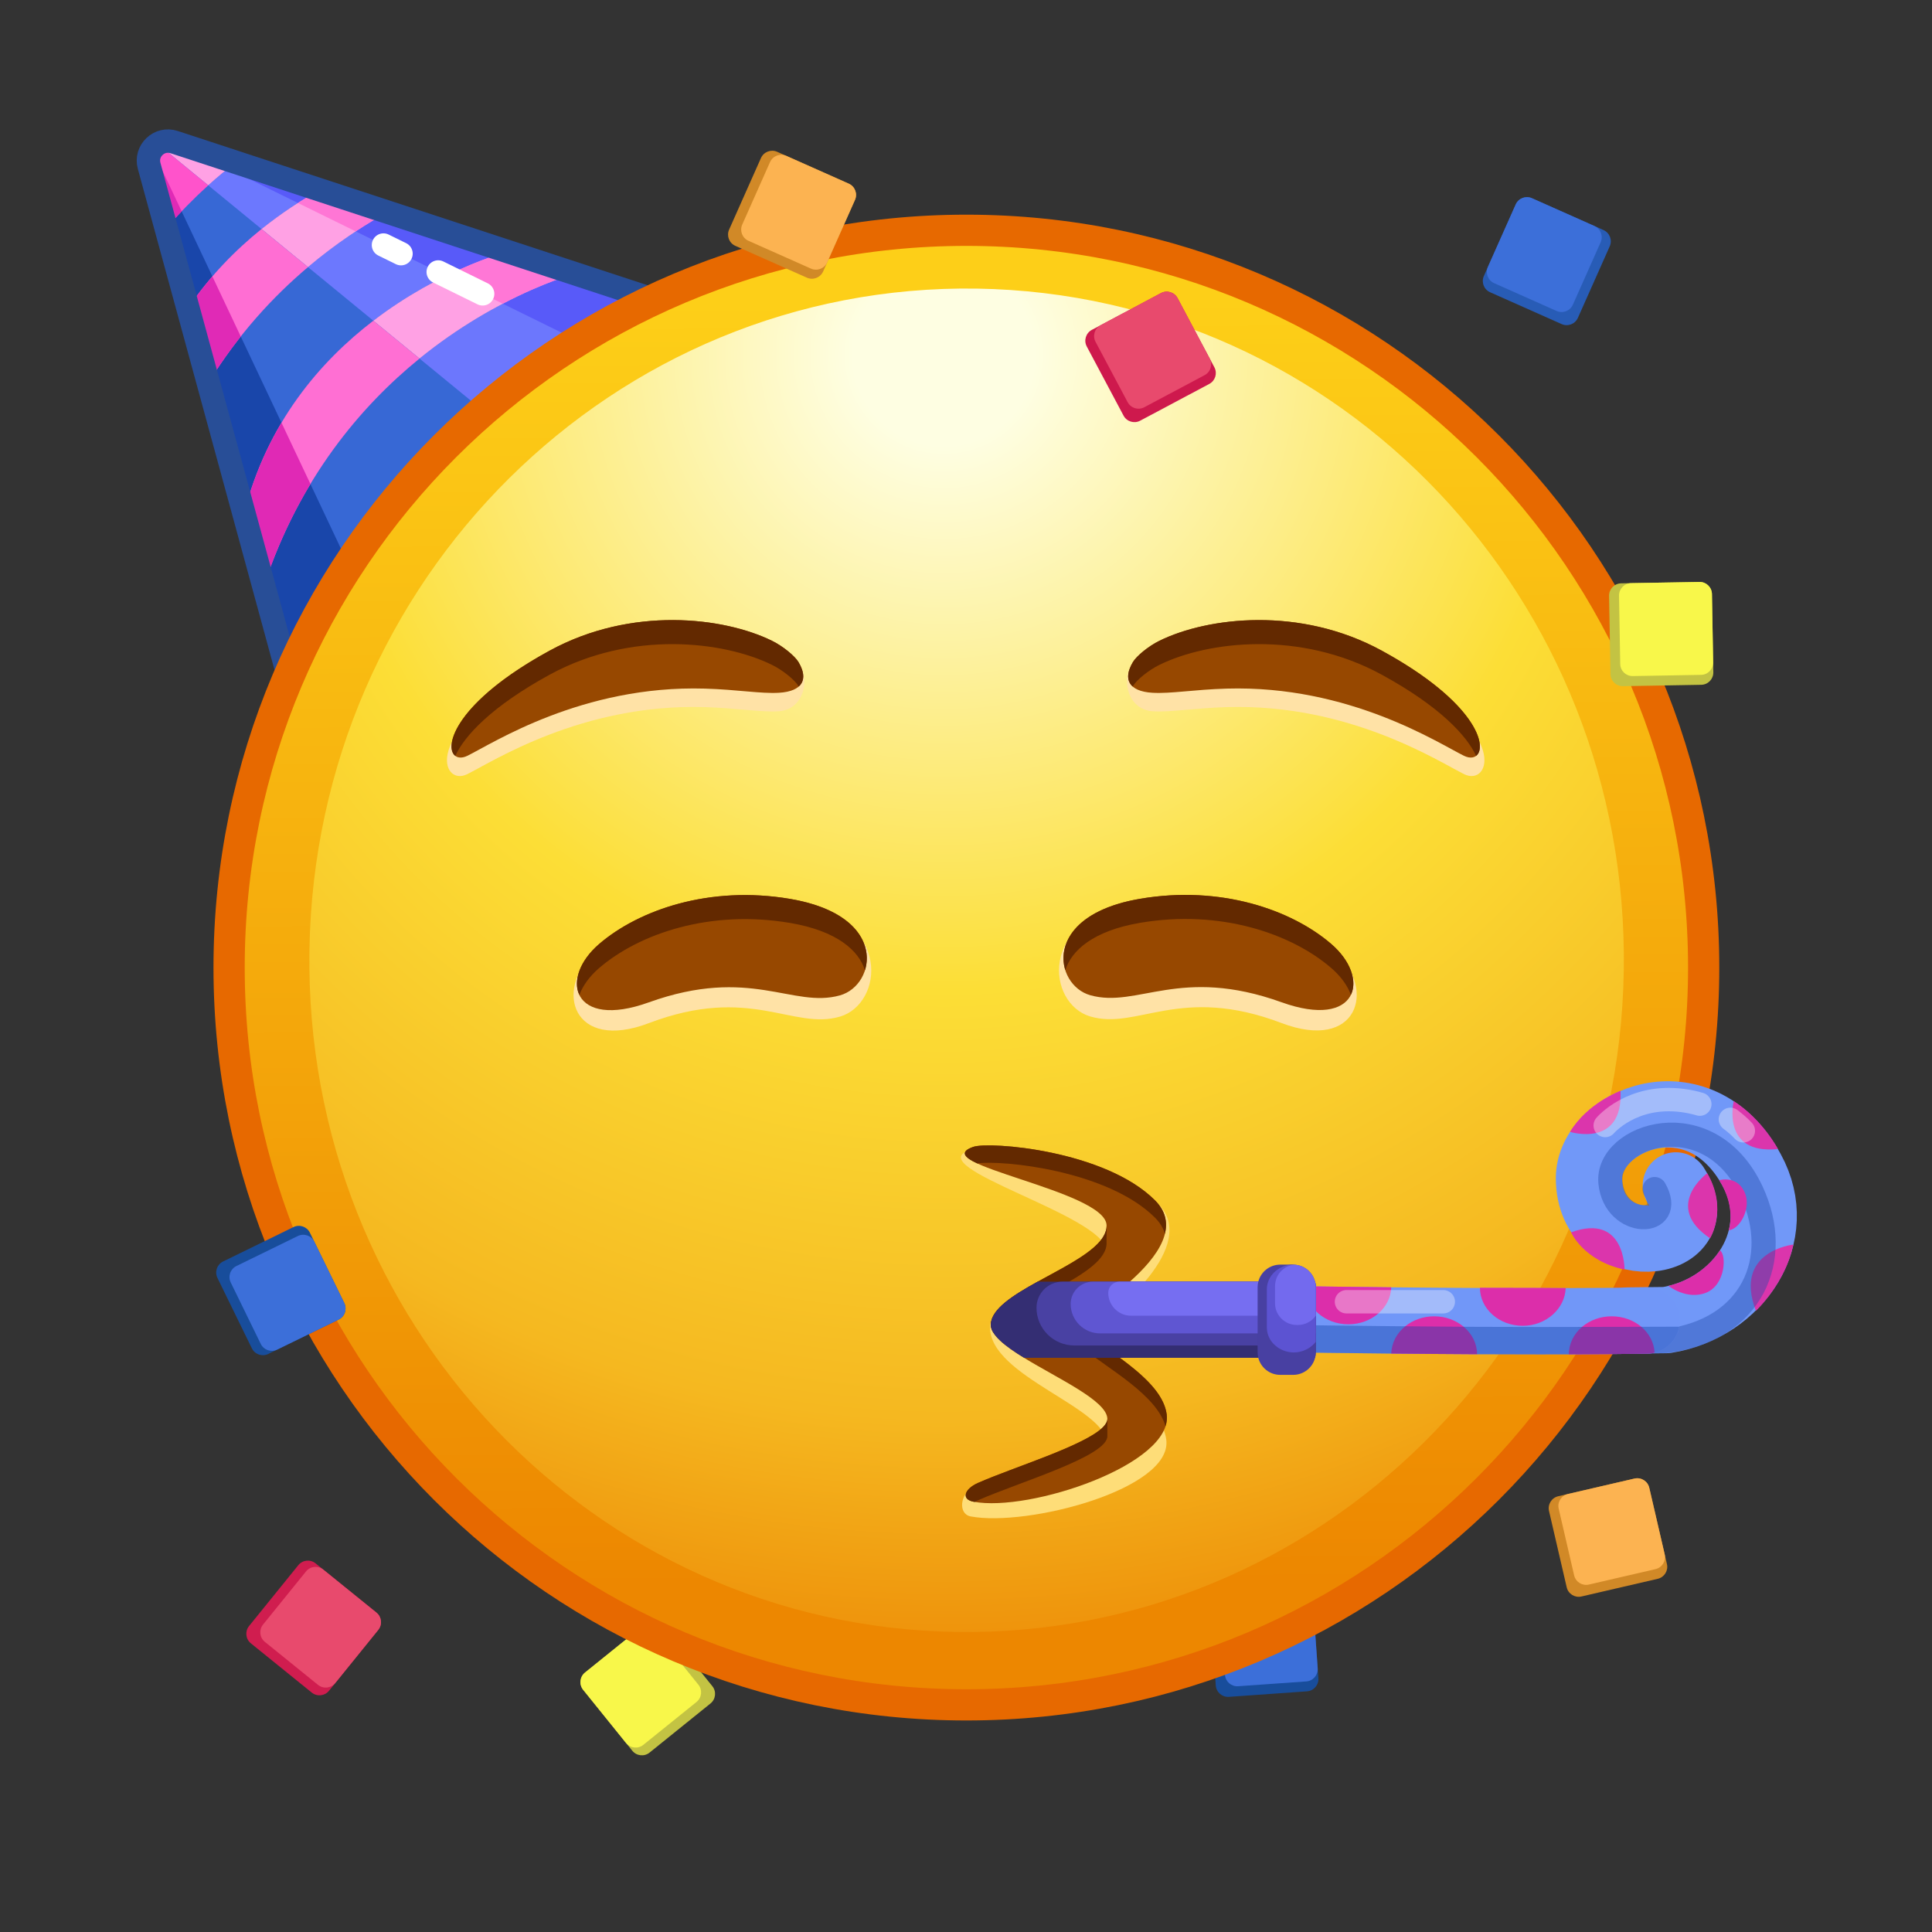 <svg xmlns="http://www.w3.org/2000/svg" xmlns:xlink="http://www.w3.org/1999/xlink" viewBox="0 0 512 512" width="512" height="512" preserveAspectRatio="xMidYMid meet" style="width: 100%; height: 100%; transform: translate3d(0px, 0px, 0px); content-visibility: visible;"><rect x="0" y="0" width="512" height="512" fill="#333333" stroke="none"/><defs><clipPath id="__lottie_element_2"><rect width="512" height="512" x="0" y="0"/></clipPath><clipPath id="__lottie_element_5"><path d="M0,0 L592,0 L592,512 L0,512z"/></clipPath><linearGradient id="__lottie_element_21" spreadMethod="pad" gradientUnits="userSpaceOnUse" x1="-1.04" y1="-176.5" x2="0.96" y2="188.889"><stop offset="0%" stop-color="rgb(253,207,24)"/><stop offset="47%" stop-color="rgb(245,171,12)"/><stop offset="93%" stop-color="rgb(237,135,0)"/></linearGradient><radialGradient id="__lottie_element_22" spreadMethod="pad" gradientUnits="userSpaceOnUse" cx="-6.04" cy="-160.123" r="342.672" fx="-6.04" fy="-160.123"><stop offset="7%" stop-color="rgb(254,254,226)"/><stop offset="28%" stop-color="rgb(253,238,140)"/><stop offset="49%" stop-color="rgb(252,222,54)"/><stop offset="82%" stop-color="rgb(245,184,32)"/><stop offset="100%" stop-color="rgb(238,145,10)"/></radialGradient><radialGradient id="__lottie_element_29" spreadMethod="pad" gradientUnits="userSpaceOnUse" cx="130.322" cy="29.527" r="66.87" fx="130.322" fy="29.527"><stop offset="0%" stop-color="rgb(241,12,28)" stop-opacity="1"/><stop offset="59%" stop-color="rgb(224,29,33)" stop-opacity="0.5"/><stop offset="100%" stop-color="rgb(207,45,38)" stop-opacity="0"/></radialGradient><radialGradient id="__lottie_element_30" spreadMethod="pad" gradientUnits="userSpaceOnUse" cx="-130.678" cy="29.527" r="66.87" fx="-130.678" fy="29.527"><stop offset="0%" stop-color="rgb(241,12,28)" stop-opacity="1"/><stop offset="59%" stop-color="rgb(224,29,33)" stop-opacity="0.5"/><stop offset="100%" stop-color="rgb(207,45,38)" stop-opacity="0"/></radialGradient><clipPath id="__lottie_element_313"><path d="M0,0 L512,0 L512,512 L0,512z"/></clipPath><clipPath id="__lottie_element_317"><path d="M0,0 L512,0 L512,512 L0,512z"/></clipPath><clipPath id="__lottie_element_321"><path d="M0,0 L512,0 L512,512 L0,512z"/></clipPath><clipPath id="__lottie_element_325"><path d="M0,0 L512,0 L512,512 L0,512z"/></clipPath><clipPath id="__lottie_element_329"><path d="M0,0 L512,0 L512,512 L0,512z"/></clipPath><clipPath id="__lottie_element_333"><path d="M0,0 L512,0 L512,512 L0,512z"/></clipPath><clipPath id="__lottie_element_337"><path d="M0,0 L512,0 L512,512 L0,512z"/></clipPath><clipPath id="__lottie_element_341"><path d="M0,0 L512,0 L512,512 L0,512z"/></clipPath><clipPath id="__lottie_element_345"><path d="M0,0 L512,0 L512,512 L0,512z"/></clipPath><clipPath id="__lottie_element_349"><path d="M0,0 L512,0 L512,512 L0,512z"/></clipPath><clipPath id="__lottie_element_353"><path d="M0,0 L512,0 L512,512 L0,512z"/></clipPath></defs><g clip-path="url(#__lottie_element_2)"><g clip-path="url(#__lottie_element_5)" transform="matrix(1.033,0,0,1.033,15.232,-31.448)" opacity="1" style="display: block;"><g clip-path="url(#__lottie_element_313)" transform="matrix(1,0,0,1,94,12)" opacity="1" style="display: none;"><g transform="matrix(-0.526,0.842,-0.842,-0.526,262.111,-148.456)" opacity="1" style="display: block;"><g opacity="1" transform="matrix(1,0,0,1,0,0)"><path fill="rgb(24,77,155)" fill-opacity="1" d=" M160.157,-169.416 C160.157,-169.416 151.05,-151.517 151.05,-151.517 C150.26,-149.963 148.36,-149.345 146.806,-150.135 C146.806,-150.135 128.907,-159.241 128.907,-159.241 C127.353,-160.031 126.735,-161.931 127.525,-163.485 C127.525,-163.485 136.632,-181.385 136.632,-181.385 C137.422,-182.939 139.322,-183.556 140.876,-182.766 C140.876,-182.766 158.775,-173.66 158.775,-173.66 C160.329,-172.87 160.947,-170.97 160.157,-169.416z"/></g><g opacity="1" transform="matrix(1,0,0,1,0,0)"><path fill="rgb(60,111,217)" fill-opacity="1" d=" M160.157,-169.416 C160.157,-169.416 152.206,-153.788 152.206,-153.788 C151.416,-152.234 149.516,-151.617 147.962,-152.407 C147.962,-152.407 132.335,-160.357 132.335,-160.357 C130.781,-161.147 130.163,-163.047 130.953,-164.601 C130.953,-164.601 138.904,-180.229 138.904,-180.229 C139.694,-181.783 141.594,-182.401 143.148,-181.611 C143.148,-181.611 158.775,-173.66 158.775,-173.66 C160.329,-172.87 160.947,-170.97 160.157,-169.416z"/></g></g></g><g clip-path="url(#__lottie_element_317)" transform="matrix(1,0,0,1,94,12)" opacity="1" style="display: none;"><g transform="matrix(0.824,-0.567,0.567,0.824,238.721,290.59)" opacity="1" style="display: block;"><g opacity="1" transform="matrix(1,0,0,1,0,0)"><path fill="rgb(195,195,67)" fill-opacity="1" d=" M160.157,-169.416 C160.157,-169.416 151.05,-151.517 151.05,-151.517 C150.26,-149.963 148.36,-149.345 146.806,-150.135 C146.806,-150.135 128.907,-159.241 128.907,-159.241 C127.353,-160.031 126.735,-161.931 127.525,-163.485 C127.525,-163.485 136.632,-181.385 136.632,-181.385 C137.422,-182.939 139.322,-183.556 140.876,-182.766 C140.876,-182.766 158.775,-173.66 158.775,-173.66 C160.329,-172.87 160.947,-170.97 160.157,-169.416z"/></g><g opacity="1" transform="matrix(1,0,0,1,0,0)"><path fill="rgb(248,247,74)" fill-opacity="1" d=" M160.157,-169.416 C160.157,-169.416 152.206,-153.788 152.206,-153.788 C151.416,-152.234 149.516,-151.617 147.962,-152.407 C147.962,-152.407 132.335,-160.357 132.335,-160.357 C130.781,-161.147 130.163,-163.047 130.953,-164.601 C130.953,-164.601 138.904,-180.229 138.904,-180.229 C139.694,-181.783 141.594,-182.401 143.148,-181.611 C143.148,-181.611 158.775,-173.66 158.775,-173.66 C160.329,-172.87 160.947,-170.97 160.157,-169.416z"/></g></g></g><g transform="matrix(-0.912,-0.409,0.409,-0.912,350.694,370.519)" opacity="1" style="display: block;"><g opacity="1" transform="matrix(1,0,0,1,0,0)"><path fill="rgb(195,195,67)" fill-opacity="1" d=" M160.157,-169.416 C160.157,-169.416 151.05,-151.517 151.05,-151.517 C150.26,-149.963 148.36,-149.345 146.806,-150.135 C146.806,-150.135 128.907,-159.241 128.907,-159.241 C127.353,-160.031 126.735,-161.931 127.525,-163.485 C127.525,-163.485 136.632,-181.385 136.632,-181.385 C137.422,-182.939 139.322,-183.556 140.876,-182.766 C140.876,-182.766 158.775,-173.66 158.775,-173.66 C160.329,-172.87 160.947,-170.97 160.157,-169.416z"/></g><g opacity="1" transform="matrix(1,0,0,1,0,0)"><path fill="rgb(248,247,74)" fill-opacity="1" d=" M160.157,-169.416 C160.157,-169.416 152.206,-153.788 152.206,-153.788 C151.416,-152.234 149.516,-151.617 147.962,-152.407 C147.962,-152.407 132.335,-160.357 132.335,-160.357 C130.781,-161.147 130.163,-163.047 130.953,-164.601 C130.953,-164.601 138.904,-180.229 138.904,-180.229 C139.694,-181.783 141.594,-182.401 143.148,-181.611 C143.148,-181.611 158.775,-173.66 158.775,-173.66 C160.329,-172.87 160.947,-170.97 160.157,-169.416z"/></g></g><g clip-path="url(#__lottie_element_321)" transform="matrix(1,0,0,1,94,12)" opacity="1" style="display: none;"/><g clip-path="url(#__lottie_element_325)" transform="matrix(1,0,0,1,94,12)" opacity="1" style="display: none;"><g transform="matrix(-0.714,-0.7,0.7,-0.714,454.063,40.385)" opacity="1" style="display: block;"><g opacity="1" transform="matrix(1,0,0,1,0,0)"><path fill="rgb(209,137,39)" fill-opacity="1" d=" M160.157,-169.416 C160.157,-169.416 151.05,-151.517 151.05,-151.517 C150.26,-149.963 148.36,-149.345 146.806,-150.135 C146.806,-150.135 128.907,-159.241 128.907,-159.241 C127.353,-160.031 126.735,-161.931 127.525,-163.485 C127.525,-163.485 136.632,-181.385 136.632,-181.385 C137.422,-182.939 139.322,-183.556 140.876,-182.766 C140.876,-182.766 158.775,-173.66 158.775,-173.66 C160.329,-172.87 160.947,-170.97 160.157,-169.416z"/></g><g opacity="1" transform="matrix(1,0,0,1,0,0)"><path fill="rgb(252,179,81)" fill-opacity="1" d=" M160.157,-169.416 C160.157,-169.416 152.206,-153.788 152.206,-153.788 C151.416,-152.234 149.516,-151.617 147.962,-152.407 C147.962,-152.407 132.335,-160.357 132.335,-160.357 C130.781,-161.147 130.163,-163.047 130.953,-164.601 C130.953,-164.601 138.904,-180.229 138.904,-180.229 C139.694,-181.783 141.594,-182.401 143.148,-181.611 C143.148,-181.611 158.775,-173.66 158.775,-173.66 C160.329,-172.87 160.947,-170.97 160.157,-169.416z"/></g></g></g><g clip-path="url(#__lottie_element_329)" transform="matrix(1,0,0,1,28,12)" opacity="1" style="display: none;"><g transform="matrix(0.301,0.732,-0.732,0.301,52.83,34.603)" opacity="1" style="display: block;"><g opacity="1" transform="matrix(1,0,0,1,0,0)"><path fill="rgb(206,25,77)" fill-opacity="1" d=" M160.157,-169.416 C160.157,-169.416 151.05,-151.517 151.05,-151.517 C150.26,-149.963 148.36,-149.345 146.806,-150.135 C146.806,-150.135 128.907,-159.241 128.907,-159.241 C127.353,-160.031 126.735,-161.931 127.525,-163.485 C127.525,-163.485 136.632,-181.385 136.632,-181.385 C137.422,-182.939 139.322,-183.556 140.876,-182.766 C140.876,-182.766 158.775,-173.66 158.775,-173.66 C160.329,-172.87 160.947,-170.97 160.157,-169.416z"/></g><g opacity="1" transform="matrix(1,0,0,1,0,0)"><path fill="rgb(232,74,109)" fill-opacity="1" d=" M160.157,-169.416 C160.157,-169.416 152.206,-153.788 152.206,-153.788 C151.416,-152.234 149.516,-151.617 147.962,-152.407 C147.962,-152.407 132.335,-160.357 132.335,-160.357 C130.781,-161.147 130.163,-163.047 130.953,-164.601 C130.953,-164.601 138.904,-180.229 138.904,-180.229 C139.694,-181.783 141.594,-182.401 143.148,-181.611 C143.148,-181.611 158.775,-173.66 158.775,-173.66 C160.329,-172.87 160.947,-170.97 160.157,-169.416z"/></g></g></g><g clip-path="url(#__lottie_element_333)" transform="matrix(1,0,0,1,28,12)" opacity="1" style="display: none;"><g transform="matrix(-0.778,0.582,-0.582,-0.778,376.081,-79.962)" opacity="1" style="display: block;"><g opacity="1" transform="matrix(1,0,0,1,0,0)"><path fill="rgb(206,25,77)" fill-opacity="1" d=" M160.157,-169.416 C160.157,-169.416 151.05,-151.517 151.05,-151.517 C150.26,-149.963 148.36,-149.345 146.806,-150.135 C146.806,-150.135 128.907,-159.241 128.907,-159.241 C127.353,-160.031 126.735,-161.931 127.525,-163.485 C127.525,-163.485 136.632,-181.385 136.632,-181.385 C137.422,-182.939 139.322,-183.556 140.876,-182.766 C140.876,-182.766 158.775,-173.66 158.775,-173.66 C160.329,-172.87 160.947,-170.97 160.157,-169.416z"/></g><g opacity="1" transform="matrix(1,0,0,1,0,0)"><path fill="rgb(232,74,109)" fill-opacity="1" d=" M160.157,-169.416 C160.157,-169.416 152.206,-153.788 152.206,-153.788 C151.416,-152.234 149.516,-151.617 147.962,-152.407 C147.962,-152.407 132.335,-160.357 132.335,-160.357 C130.781,-161.147 130.163,-163.047 130.953,-164.601 C130.953,-164.601 138.904,-180.229 138.904,-180.229 C139.694,-181.783 141.594,-182.401 143.148,-181.611 C143.148,-181.611 158.775,-173.66 158.775,-173.66 C160.329,-172.87 160.947,-170.97 160.157,-169.416z"/></g></g></g><g clip-path="url(#__lottie_element_337)" transform="matrix(1,0,0,1,28,12)" opacity="1" style="display: none;"/><g transform="matrix(0.857,-0.515,0.515,0.857,272.06,668.617)" opacity="1" style="display: block;"><g opacity="1" transform="matrix(1,0,0,1,0,0)"><path fill="rgb(24,77,155)" fill-opacity="1" d=" M160.157,-169.416 C160.157,-169.416 151.05,-151.517 151.05,-151.517 C150.26,-149.963 148.36,-149.345 146.806,-150.135 C146.806,-150.135 128.907,-159.241 128.907,-159.241 C127.353,-160.031 126.735,-161.931 127.525,-163.485 C127.525,-163.485 136.632,-181.385 136.632,-181.385 C137.422,-182.939 139.322,-183.556 140.876,-182.766 C140.876,-182.766 158.775,-173.66 158.775,-173.66 C160.329,-172.87 160.947,-170.97 160.157,-169.416z"/></g><g opacity="1" transform="matrix(1,0,0,1,0,0)"><path fill="rgb(60,111,217)" fill-opacity="1" d=" M160.157,-169.416 C160.157,-169.416 152.206,-153.788 152.206,-153.788 C151.416,-152.234 149.516,-151.617 147.962,-152.407 C147.962,-152.407 132.335,-160.357 132.335,-160.357 C130.781,-161.147 130.163,-163.047 130.953,-164.601 C130.953,-164.601 138.904,-180.229 138.904,-180.229 C139.694,-181.783 141.594,-182.401 143.148,-181.611 C143.148,-181.611 158.775,-173.66 158.775,-173.66 C160.329,-172.87 160.947,-170.97 160.157,-169.416z"/></g></g><g clip-path="url(#__lottie_element_341)" transform="matrix(1,0,0,1,28,12)" opacity="1" style="display: none;"><g transform="matrix(0.064,0.004,-0.004,0.064,241.24,298.697)" opacity="1" style="display: block;"><g opacity="1" transform="matrix(1,0,0,1,0,0)"><path fill="rgb(24,77,155)" fill-opacity="1" d=" M160.157,-169.416 C160.157,-169.416 151.05,-151.517 151.05,-151.517 C150.26,-149.963 148.36,-149.345 146.806,-150.135 C146.806,-150.135 128.907,-159.241 128.907,-159.241 C127.353,-160.031 126.735,-161.931 127.525,-163.485 C127.525,-163.485 136.632,-181.385 136.632,-181.385 C137.422,-182.939 139.322,-183.556 140.876,-182.766 C140.876,-182.766 158.775,-173.66 158.775,-173.66 C160.329,-172.87 160.947,-170.97 160.157,-169.416z"/></g><g opacity="1" transform="matrix(1,0,0,1,0,0)"><path fill="rgb(60,111,217)" fill-opacity="1" d=" M160.157,-169.416 C160.157,-169.416 152.206,-153.788 152.206,-153.788 C151.416,-152.234 149.516,-151.617 147.962,-152.407 C147.962,-152.407 132.335,-160.357 132.335,-160.357 C130.781,-161.147 130.163,-163.047 130.953,-164.601 C130.953,-164.601 138.904,-180.229 138.904,-180.229 C139.694,-181.783 141.594,-182.401 143.148,-181.611 C143.148,-181.611 158.775,-173.66 158.775,-173.66 C160.329,-172.87 160.947,-170.97 160.157,-169.416z"/></g></g></g><g clip-path="url(#__lottie_element_345)" transform="matrix(1,0,0,1,28,12)" opacity="1" style="display: none;"><g transform="matrix(0.21,0.287,-0.287,0.21,177.643,248.631)" opacity="1" style="display: block;"><g opacity="1" transform="matrix(1,0,0,1,0,0)"><path fill="rgb(195,195,67)" fill-opacity="1" d=" M160.157,-169.416 C160.157,-169.416 151.05,-151.517 151.05,-151.517 C150.26,-149.963 148.36,-149.345 146.806,-150.135 C146.806,-150.135 128.907,-159.241 128.907,-159.241 C127.353,-160.031 126.735,-161.931 127.525,-163.485 C127.525,-163.485 136.632,-181.385 136.632,-181.385 C137.422,-182.939 139.322,-183.556 140.876,-182.766 C140.876,-182.766 158.775,-173.66 158.775,-173.66 C160.329,-172.87 160.947,-170.97 160.157,-169.416z"/></g><g opacity="1" transform="matrix(1,0,0,1,0,0)"><path fill="rgb(248,247,74)" fill-opacity="1" d=" M160.157,-169.416 C160.157,-169.416 152.206,-153.788 152.206,-153.788 C151.416,-152.234 149.516,-151.617 147.962,-152.407 C147.962,-152.407 132.335,-160.357 132.335,-160.357 C130.781,-161.147 130.163,-163.047 130.953,-164.601 C130.953,-164.601 138.904,-180.229 138.904,-180.229 C139.694,-181.783 141.594,-182.401 143.148,-181.611 C143.148,-181.611 158.775,-173.66 158.775,-173.66 C160.329,-172.87 160.947,-170.97 160.157,-169.416z"/></g></g></g><g clip-path="url(#__lottie_element_349)" transform="matrix(1,0,0,1,28,12)" opacity="1" style="display: none;"><g transform="matrix(0.56,-0.248,0.248,0.56,289.907,284.599)" opacity="1" style="display: block;"><g opacity="1" transform="matrix(1,0,0,1,0,0)"><path fill="rgb(209,137,39)" fill-opacity="1" d=" M160.157,-169.416 C160.157,-169.416 151.05,-151.517 151.05,-151.517 C150.26,-149.963 148.36,-149.345 146.806,-150.135 C146.806,-150.135 128.907,-159.241 128.907,-159.241 C127.353,-160.031 126.735,-161.931 127.525,-163.485 C127.525,-163.485 136.632,-181.385 136.632,-181.385 C137.422,-182.939 139.322,-183.556 140.876,-182.766 C140.876,-182.766 158.775,-173.66 158.775,-173.66 C160.329,-172.87 160.947,-170.97 160.157,-169.416z"/></g><g opacity="1" transform="matrix(1,0,0,1,0,0)"><path fill="rgb(252,179,81)" fill-opacity="1" d=" M160.157,-169.416 C160.157,-169.416 152.206,-153.788 152.206,-153.788 C151.416,-152.234 149.516,-151.617 147.962,-152.407 C147.962,-152.407 132.335,-160.357 132.335,-160.357 C130.781,-161.147 130.163,-163.047 130.953,-164.601 C130.953,-164.601 138.904,-180.229 138.904,-180.229 C139.694,-181.783 141.594,-182.401 143.148,-181.611 C143.148,-181.611 158.775,-173.66 158.775,-173.66 C160.329,-172.87 160.947,-170.97 160.157,-169.416z"/></g></g></g><g clip-path="url(#__lottie_element_353)" transform="matrix(1,0,0,1,28,12)" opacity="1" style="display: none;"><g transform="matrix(0.031,0.905,-0.905,0.031,-41.142,-10.92)" opacity="1" style="display: block;"><g opacity="1" transform="matrix(1,0,0,1,0,0)"><path fill="rgb(195,195,67)" fill-opacity="1" d=" M160.157,-169.416 C160.157,-169.416 151.05,-151.517 151.05,-151.517 C150.26,-149.963 148.36,-149.345 146.806,-150.135 C146.806,-150.135 128.907,-159.241 128.907,-159.241 C127.353,-160.031 126.735,-161.931 127.525,-163.485 C127.525,-163.485 136.632,-181.385 136.632,-181.385 C137.422,-182.939 139.322,-183.556 140.876,-182.766 C140.876,-182.766 158.775,-173.66 158.775,-173.66 C160.329,-172.87 160.947,-170.97 160.157,-169.416z"/></g><g opacity="1" transform="matrix(1,0,0,1,0,0)"><path fill="rgb(248,247,74)" fill-opacity="1" d=" M160.157,-169.416 C160.157,-169.416 152.206,-153.788 152.206,-153.788 C151.416,-152.234 149.516,-151.617 147.962,-152.407 C147.962,-152.407 132.335,-160.357 132.335,-160.357 C130.781,-161.147 130.163,-163.047 130.953,-164.601 C130.953,-164.601 138.904,-180.229 138.904,-180.229 C139.694,-181.783 141.594,-182.401 143.148,-181.611 C143.148,-181.611 158.775,-173.66 158.775,-173.66 C160.329,-172.87 160.947,-170.97 160.157,-169.416z"/></g></g></g><g transform="matrix(1,0,0,1,236,268)" opacity="1" style="display: block;"><g opacity="1" transform="matrix(1,0,0,1,0,0)"><path fill="rgb(55,104,213)" fill-opacity="1" d=" M-69.972,-156.413 C-69.972,-156.413 -174.882,-57.173 -174.882,-57.173 C-174.882,-57.173 -197.302,-139.323 -197.302,-139.323 C-197.302,-139.333 -197.302,-139.333 -197.302,-139.333 C-197.302,-139.333 -202.522,-158.473 -202.522,-158.473 C-202.522,-158.473 -208.112,-178.953 -208.112,-178.953 C-208.112,-178.953 -208.142,-179.063 -208.142,-179.063 C-208.142,-179.063 -212.492,-195.013 -212.492,-195.013 C-212.652,-195.603 -212.702,-196.173 -212.652,-196.733 C-212.652,-196.733 -212.652,-196.743 -212.652,-196.743 C-212.452,-199.333 -210.222,-201.393 -207.602,-201.353 C-207.602,-201.353 -207.492,-201.353 -207.492,-201.353 C-207.032,-201.343 -206.562,-201.263 -206.082,-201.103 C-206.082,-201.103 -190.282,-195.913 -190.282,-195.913 C-190.282,-195.913 -168.742,-188.843 -168.742,-188.843 C-168.742,-188.843 -151.342,-183.123 -151.342,-183.123 C-151.342,-183.123 -151.332,-183.123 -151.332,-183.123 C-151.332,-183.123 -76.272,-158.483 -76.272,-158.483 C-76.272,-158.483 -69.972,-156.413 -69.972,-156.413z"/></g><g opacity="1" transform="matrix(1,0,0,1,0,0)"><path fill="rgb(108,120,254)" fill-opacity="1" d=" M-168.742,-188.843 C-173.462,-186.193 -178.572,-182.883 -183.652,-178.803 C-183.652,-178.803 -197.322,-190.013 -197.322,-190.013 C-194.972,-192.133 -192.612,-194.093 -190.282,-195.913 C-190.282,-195.913 -168.742,-188.843 -168.742,-188.843z"/></g><g opacity="1" transform="matrix(1,0,0,1,0,0)"><path fill="rgb(108,120,254)" fill-opacity="1" d=" M-120.532,-173.013 C-121.012,-172.883 -137.852,-168.403 -154.962,-155.283 C-154.962,-155.283 -171.732,-169.033 -171.732,-169.033 C-164.612,-175.053 -157.562,-179.663 -151.342,-183.123 C-151.342,-183.123 -151.332,-183.123 -151.332,-183.123 C-151.332,-183.123 -120.532,-173.013 -120.532,-173.013z"/></g><g opacity="1" transform="matrix(1,0,0,1,0,0)"><path fill="rgb(108,119,253)" fill-opacity="1" d=" M-76.272,-158.483 C-76.272,-158.483 -79.482,-148.533 -79.482,-148.533 C-79.482,-148.533 -116.002,-123.333 -116.002,-123.333 C-116.002,-123.333 -143.122,-145.573 -143.122,-145.573 C-122.882,-162.013 -103.742,-167.193 -103.232,-167.333 C-103.222,-167.333 -103.222,-167.333 -103.222,-167.333 C-103.222,-167.333 -76.272,-158.483 -76.272,-158.483z"/></g><g opacity="1" transform="matrix(1,0,0,1,0,0)"><path fill="rgb(25,70,170)" fill-opacity="1" d=" M-155.772,-75.253 C-155.772,-75.253 -174.882,-57.173 -174.882,-57.173 C-174.882,-57.173 -197.302,-139.323 -197.302,-139.323 C-197.302,-139.333 -197.302,-139.333 -197.302,-139.333 C-197.302,-139.333 -202.522,-158.473 -202.522,-158.473 C-202.522,-158.473 -208.112,-178.953 -208.112,-178.953 C-208.112,-178.953 -208.142,-179.063 -208.142,-179.063 C-208.142,-179.063 -212.492,-195.013 -212.492,-195.013 C-212.652,-195.603 -212.702,-196.173 -212.652,-196.733 C-212.652,-196.733 -212.652,-196.743 -212.652,-196.743 C-212.632,-196.983 -212.602,-197.223 -212.542,-197.453 C-212.542,-197.453 -211.142,-198.163 -211.142,-198.163 C-211.142,-198.163 -158.942,-87.623 -158.942,-87.623 C-158.942,-87.623 -155.772,-75.253 -155.772,-75.253z"/></g><g opacity="1" transform="matrix(1,0,0,1,0,0)"><path fill="rgb(255,161,228)" fill-opacity="1" d=" M-103.232,-167.333 C-103.742,-167.193 -122.882,-162.013 -143.122,-145.573 C-143.122,-145.573 -154.962,-155.283 -154.962,-155.283 C-137.852,-168.403 -121.012,-172.883 -120.532,-173.013 C-120.522,-173.013 -120.522,-173.013 -120.522,-173.013 C-120.522,-173.013 -103.232,-167.333 -103.232,-167.333z"/></g><g opacity="1" transform="matrix(1,0,0,1,0,0)"><path fill="rgb(255,111,211)" fill-opacity="1" d=" M-143.122,-145.573 C-158.172,-133.333 -173.842,-114.873 -182.932,-87.623 C-182.932,-87.623 -188.142,-105.763 -188.142,-105.763 C-182.252,-129.103 -168.522,-144.903 -154.962,-155.283 C-154.962,-155.283 -143.122,-145.573 -143.122,-145.573z"/></g><g opacity="1" transform="matrix(1,0,0,1,0,0)"><path fill="rgb(255,161,228)" fill-opacity="1" d=" M-151.342,-183.123 C-157.562,-179.663 -164.612,-175.053 -171.732,-169.033 C-171.732,-169.033 -183.652,-178.803 -183.652,-178.803 C-178.572,-182.883 -173.462,-186.193 -168.742,-188.843 C-168.742,-188.843 -151.342,-183.123 -151.342,-183.123z"/></g><g opacity="1" transform="matrix(1,0,0,1,0,0)"><path fill="rgb(255,110,211)" fill-opacity="1" d=" M-171.732,-169.033 C-180.632,-161.523 -189.652,-151.793 -197.302,-139.333 C-197.302,-139.333 -202.522,-158.473 -202.522,-158.473 C-196.912,-166.753 -190.312,-173.443 -183.652,-178.803 C-183.652,-178.803 -171.732,-169.033 -171.732,-169.033z"/></g><g opacity="1" transform="matrix(1,0,0,1,0,0)"><path fill="rgb(255,161,228)" fill-opacity="1" d=" M-190.282,-195.913 C-192.612,-194.093 -194.972,-192.133 -197.322,-190.013 C-197.322,-190.013 -209.292,-199.823 -209.292,-199.823 C-208.692,-200.343 -208.092,-200.853 -207.492,-201.353 C-207.032,-201.343 -206.562,-201.263 -206.082,-201.103 C-206.082,-201.103 -190.282,-195.913 -190.282,-195.913z"/></g><g opacity="1" transform="matrix(1,0,0,1,0,0)"><path fill="rgb(255,83,203)" fill-opacity="1" d=" M-197.322,-190.013 C-200.962,-186.713 -204.592,-183.043 -208.112,-178.953 C-208.112,-178.953 -208.142,-179.063 -208.142,-179.063 C-208.142,-179.063 -212.652,-196.733 -212.652,-196.733 C-212.652,-196.733 -212.652,-196.743 -212.652,-196.743 C-211.542,-197.813 -210.422,-198.843 -209.292,-199.823 C-209.292,-199.823 -197.322,-190.013 -197.322,-190.013z"/></g><g opacity="1" transform="matrix(1,0,0,1,0,0)"><path fill="rgb(224,42,182)" fill-opacity="1" d=" M-204.142,-183.343 C-205.482,-181.933 -206.802,-180.473 -208.112,-178.953 C-208.112,-178.953 -208.142,-179.063 -208.142,-179.063 C-208.142,-179.063 -212.652,-196.733 -212.652,-196.733 C-212.652,-196.733 -212.652,-196.743 -212.652,-196.743 C-212.152,-197.223 -211.652,-197.703 -211.142,-198.163 C-211.142,-198.163 -204.142,-183.343 -204.142,-183.343z"/></g><g opacity="1" transform="matrix(1,0,0,1,0,0)"><path fill="rgb(224,42,182)" fill-opacity="1" d=" M-188.982,-151.233 C-191.882,-147.573 -194.672,-143.613 -197.302,-139.333 C-197.302,-139.333 -202.522,-158.473 -202.522,-158.473 C-200.542,-161.393 -198.442,-164.113 -196.262,-166.643 C-196.262,-166.643 -188.982,-151.233 -188.982,-151.233z"/></g><g opacity="1" transform="matrix(1,0,0,1,0,0)"><path fill="rgb(224,41,181)" fill-opacity="1" d=" M-171.102,-113.383 C-175.672,-105.823 -179.712,-97.273 -182.932,-87.623 C-182.932,-87.623 -188.142,-105.763 -188.142,-105.763 C-185.912,-114.583 -182.572,-122.333 -178.532,-129.113 C-178.532,-129.113 -171.102,-113.383 -171.102,-113.383z"/></g><g opacity="1" transform="matrix(1,0,0,1,0,0)"><g opacity="1" transform="matrix(1,0,0,1,0,0)"><path fill="rgb(88,90,249)" fill-opacity="1" d=" M-190.282,-195.913 C-190.282,-195.913 -168.742,-188.843 -168.742,-188.843 C-170.552,-187.823 -172.432,-186.703 -174.332,-185.493 C-174.332,-185.493 -206.082,-201.103 -206.082,-201.103 C-206.082,-201.103 -190.282,-195.913 -190.282,-195.913z"/></g><g opacity="1" transform="matrix(1,0,0,1,0,0)"><path fill="rgb(88,90,249)" fill-opacity="1" d=" M-120.532,-173.013 C-120.832,-172.933 -127.342,-171.193 -136.312,-166.793 C-136.312,-166.793 -159.482,-178.193 -159.482,-178.193 C-156.662,-180.043 -153.932,-181.683 -151.342,-183.123 C-151.342,-183.123 -151.332,-183.123 -151.332,-183.123 C-151.332,-183.123 -120.532,-173.013 -120.532,-173.013z"/></g><g opacity="1" transform="matrix(1,0,0,1,0,0)"><path fill="rgb(88,90,249)" fill-opacity="1" d=" M-69.972,-156.413 C-69.972,-156.413 -85.442,-141.783 -85.442,-141.783 C-85.442,-141.783 -121.752,-159.633 -121.752,-159.633 C-111.152,-165.183 -103.552,-167.243 -103.232,-167.333 C-103.222,-167.333 -103.222,-167.333 -103.222,-167.333 C-103.222,-167.333 -69.972,-156.413 -69.972,-156.413z"/></g></g><g opacity="1" transform="matrix(1,0,0,1,0,0)"><path fill="rgb(255,119,214)" fill-opacity="1" d=" M-103.232,-167.333 C-103.552,-167.243 -111.152,-165.183 -121.752,-159.633 C-121.752,-159.633 -136.312,-166.793 -136.312,-166.793 C-127.342,-171.193 -120.832,-172.933 -120.532,-173.013 C-120.522,-173.013 -120.522,-173.013 -120.522,-173.013 C-120.522,-173.013 -103.232,-167.333 -103.232,-167.333z"/></g><g opacity="1" transform="matrix(1,0,0,1,0,0)"><path fill="rgb(255,118,213)" fill-opacity="1" d=" M-151.342,-183.123 C-153.932,-181.683 -156.662,-180.043 -159.482,-178.193 C-159.482,-178.193 -174.332,-185.493 -174.332,-185.493 C-172.432,-186.703 -170.552,-187.823 -168.742,-188.843 C-168.742,-188.843 -151.342,-183.123 -151.342,-183.123z"/></g><g opacity="1" transform="matrix(1,0,0,1,0,0)"><path stroke-linecap="butt" stroke-linejoin="miter" fill-opacity="0" stroke-miterlimit="10" stroke="rgb(40,78,151)" stroke-opacity="1" stroke-width="6" d=" M-174.887,-57.178 C-174.887,-57.178 -212.488,-195.014 -212.488,-195.014 C-213.541,-198.873 -209.879,-202.353 -206.079,-201.105 C-206.079,-201.105 -69.972,-156.416 -69.972,-156.416 C-69.972,-156.416 -174.887,-57.178 -174.887,-57.178z"/></g><g opacity="1" transform="matrix(1,0,0,1,0,0)"><g opacity="1" transform="matrix(1,0,0,1,0,0)"><path stroke-linecap="round" stroke-linejoin="round" fill-opacity="0" stroke="rgb(255,255,255)" stroke-opacity="1" stroke-width="6" d=" M-138.324,-167.783 C-138.324,-167.783 -126.924,-162.174 -126.924,-162.174"/></g><g opacity="1" transform="matrix(1,0,0,1,0,0)"><path stroke-linecap="round" stroke-linejoin="round" fill-opacity="0" stroke="rgb(255,255,255)" stroke-opacity="1" stroke-width="6" d=" M-152.369,-174.693 C-152.369,-174.693 -147.868,-172.479 -147.868,-172.479"/></g></g></g><g transform="matrix(1,0,0,1,236,268)" opacity="1" style="display: block;"><g opacity="1" transform="matrix(0.97,0,0,0.97,-211.999,-198.508)"><g opacity="1" transform="matrix(1,0,0,1,215.644,215.645)"><path fill="url(#__lottie_element_21)" fill-opacity="1" d=" M194.997,0 C194.997,107.694 107.693,194.997 0,194.997 C-107.694,194.997 -194.997,107.694 -194.997,0 C-194.997,-107.694 -107.694,-194.997 0,-194.997 C107.693,-194.997 194.997,-107.694 194.997,0z"/></g><g opacity="1" transform="matrix(1,0,0,1,215.702,213.717)"><path fill="url(#__lottie_element_22)" fill-opacity="1" d=" M173.808,2.663 C172.304,100.772 93.269,179.112 -2.723,177.64 C-98.714,176.168 -175.312,95.445 -173.808,-2.664 C-172.304,-100.773 -93.269,-179.112 2.723,-177.641 C98.714,-176.169 175.312,-95.445 173.808,2.663z"/></g><g opacity="1" transform="matrix(1,0,0,1,215.644,215.645)"><path stroke-linecap="butt" stroke-linejoin="miter" fill-opacity="0" stroke-miterlimit="10" stroke="rgb(231,105,0)" stroke-opacity="1" stroke-width="8.259" d=" M194.997,0 C194.997,107.694 107.693,194.997 0,194.997 C-107.694,194.997 -194.997,107.694 -194.997,0 C-194.997,-107.694 -107.694,-194.997 0,-194.997 C107.693,-194.997 194.997,-107.694 194.997,0z"/></g></g></g><g transform="matrix(0.873,0.088,-0.097,0.957,235.431,266.026)" opacity="0.823" style="display: none;"><g opacity="0.5" transform="matrix(1,0,0,1,0,0)"><path fill="url(#__lottie_element_29)" fill-opacity="1" d=" M197.731,29.985 C197.731,50.903 188.126,69.578 173.086,81.84 C161.573,91.227 146.874,96.855 130.861,96.855 C93.93,96.855 63.991,66.916 63.991,29.985 C63.991,-6.946 93.93,-36.885 130.861,-36.885 C146.088,-36.885 160.126,-31.796 171.367,-23.226 C187.39,-11.01 197.731,8.28 197.731,29.985z"/></g><g opacity="0.5" transform="matrix(1,0,0,1,0,0)"><path fill="url(#__lottie_element_30)" fill-opacity="1" d=" M-62.951,29.985 C-62.951,53.615 -75.207,74.382 -93.71,86.276 C-104.125,92.971 -116.52,96.855 -129.821,96.855 C-166.752,96.855 -196.691,66.916 -196.691,29.985 C-196.691,-1.912 -174.359,-28.594 -144.476,-35.275 C-139.76,-36.329 -134.855,-36.885 -129.821,-36.885 C-92.89,-36.885 -62.951,-6.946 -62.951,29.985z"/></g></g><g transform="matrix(1,0,0,1,236,268.5)" opacity="1" style="display: block;"><g opacity="1" transform="matrix(1,0,0,1,0,0)"><path fill="rgb(255,226,166)" fill-opacity="1" d=" M91.969,6.297 C81.842,-2.979 61.435,-10.83 40.712,-6.956 C15.196,-2.186 17.997,19.456 28.921,22.7 C41.041,26.299 51.954,14.48 78.017,24.395 C97.486,31.802 102.394,15.846 91.969,6.297z"/></g><g opacity="1" transform="matrix(1,0,0,1,0,0)"><path fill="rgb(151,72,0)" fill-opacity="1" d=" M90.717,4.056 C80.551,-4.658 62.432,-11.002 41.733,-7.477 C16.248,-3.137 19.714,14.657 28.952,17.26 C41.085,20.678 51.94,9.684 78.04,19.07 C97.537,26.081 101.183,13.027 90.717,4.056z"/></g><g opacity="1" transform="matrix(1,0,0,1,0,0)"><path fill="rgb(99,41,0)" fill-opacity="1" d=" M95.822,17.16 C94.972,14.84 93.262,12.41 90.722,10.23 C80.552,1.51 62.432,-4.83 41.732,-1.31 C29.692,0.74 24.112,5.8 22.562,10.84 C20.542,4.47 24.572,-4.56 41.732,-7.48 C62.432,-11 80.552,-4.66 90.722,4.06 C95.762,8.38 97.532,13.65 95.822,17.16z"/></g></g><g transform="matrix(1,0,0,1,235.915,268.534)" opacity="1" style="display: block;"><g opacity="1" transform="matrix(1,0,0,1,0,0)"><path fill="rgb(255,226,166)" fill-opacity="1" d=" M-98.172,6.297 C-88.045,-2.979 -67.637,-10.83 -46.914,-6.956 C-21.398,-2.186 -24.2,19.456 -35.124,22.7 C-47.244,26.299 -58.157,14.48 -84.22,24.395 C-103.689,31.802 -108.597,15.846 -98.172,6.297z"/></g><g opacity="1" transform="matrix(1,0,0,1,0,0)"><path fill="rgb(151,72,0)" fill-opacity="1" d=" M-96.92,4.056 C-86.754,-4.658 -68.635,-11.002 -47.936,-7.477 C-22.451,-3.137 -25.917,14.657 -35.155,17.26 C-47.288,20.678 -58.143,9.684 -84.243,19.07 C-103.74,26.081 -107.386,13.027 -96.92,4.056z"/></g><g opacity="1" transform="matrix(1,0,0,1,0,0)"><path fill="rgb(99,41,0)" fill-opacity="1" d=" M-102.024,17.16 C-101.174,14.84 -99.464,12.41 -96.924,10.23 C-86.754,1.51 -68.634,-4.83 -47.934,-1.31 C-35.894,0.74 -30.314,5.8 -28.764,10.84 C-26.744,4.47 -30.774,-4.56 -47.934,-7.48 C-68.634,-11 -86.754,-4.66 -96.924,4.06 C-101.964,8.38 -103.734,13.65 -102.024,17.16z"/></g></g><g transform="matrix(1,0,0,1,236,268)" opacity="1" style="display: block;"><g opacity="1" transform="matrix(1,0,0,1,0,0)"><path fill="rgb(254,221,120)" fill-opacity="1" d=" M-2.087,57.527 C2.071,56.084 33.555,58.466 46.412,71.323 C56.858,81.769 36.057,99.699 26.628,104.547 C25.234,105.264 25.781,109.396 27,110.38 C33.928,115.973 47.352,123.118 48.457,131.787 C50.086,144.558 12.656,154.213 -1.744,151.47 C-5.001,150.85 -4.484,145.615 -1.058,144.098 C9.416,139.461 33.228,138.037 33.228,132.844 C33.228,123.527 3.228,115.641 3.228,102.955 C3.228,93.723 33.457,92.616 33.028,83.187 C32.623,74.272 -14.687,61.898 -2.087,57.527z"/></g><g opacity="1" transform="matrix(1,0,0,1,0,0)"><path fill="rgb(151,72,0)" fill-opacity="1" d=" M-1.002,147.697 C-4.262,147.077 -3.302,144.407 0.128,142.887 C10.598,138.247 33.528,131.577 33.338,126.387 C33.178,121.767 20.758,116.177 11.978,110.787 C7.068,107.787 3.298,104.837 3.438,102.157 C3.638,98.207 9.208,94.707 15.468,91.247 C23.808,86.637 33.388,82.117 33.138,76.727 C32.738,67.807 -13.662,61.037 -1.062,56.667 C3.098,55.227 32.718,57.527 45.568,70.387 C52.078,76.887 46.268,84.897 39.108,91.247 C34.768,95.107 29.938,98.357 27.048,100.297 C25.748,101.167 25.898,102.937 27.118,103.917 C29.688,105.997 33.148,108.287 36.548,110.787 C42.308,115.027 47.878,119.877 48.568,125.327 C50.198,138.097 13.398,150.437 -1.002,147.697z"/></g><g opacity="1" transform="matrix(1,0,0,1,0,0)"><path fill="rgb(99,41,0)" fill-opacity="1" d=" M32.374,79.541 C32.279,79.708 32.177,79.874 32.065,80.04 C32.011,80.121 31.954,80.201 31.896,80.281 C31.784,80.435 31.665,80.589 31.54,80.742 C31.48,80.815 31.424,80.889 31.361,80.962 C25.023,88.336 3.84,94.377 3.438,102.157 C3.398,102.877 3.648,103.617 4.128,104.377 C8.618,96.257 33.528,89.837 33.138,81.187 C33.138,81.187 33.138,76.927 33.138,76.927 C33.138,77.821 32.861,78.689 32.374,79.541z"/></g><g opacity="1" transform="matrix(1,0,0,1,0,0)"><path fill="rgb(99,41,0)" fill-opacity="1" d=" M48.098,78.977 C47.708,77.557 46.898,76.167 45.568,74.837 C33.488,62.757 6.578,59.997 -0.052,60.907 C-3.492,59.307 -4.602,57.897 -1.062,56.667 C3.098,55.227 32.718,57.527 45.568,70.387 C48.248,73.067 48.838,76.007 48.098,78.977z"/></g><g opacity="1" transform="matrix(1,0,0,1,0,0)"><path fill="rgb(99,41,0)" fill-opacity="1" d=" M48.568,125.327 C47.498,116.877 34.708,109.877 27.658,104.337 C27.656,104.338 27.655,104.339 27.653,104.34 C27.473,104.199 27.289,104.058 27.118,103.917 C26.478,103.407 26.138,102.677 26.138,101.977 C26.138,101.977 26.138,106.617 26.138,106.617 C26.138,106.617 26.151,106.611 26.151,106.611 C26.203,107.258 26.534,107.908 27.118,108.377 C33.648,113.657 45.978,120.317 48.258,128.337 C48.588,127.337 48.698,126.337 48.568,125.327z"/></g><g opacity="1" transform="matrix(1,0,0,1,0,0)"><path fill="rgb(99,41,0)" fill-opacity="1" d=" M32.288,128.496 C27.711,133.289 9.22,138.855 0.128,142.887 C-3.302,144.407 -4.262,147.077 -1.002,147.697 C-0.892,147.717 -0.782,147.737 -0.672,147.747 C-0.422,147.607 -0.152,147.467 0.128,147.347 C10.598,142.707 33.528,136.027 33.338,130.837 C33.338,130.837 33.338,126.447 33.338,126.447 C33.338,127.109 32.956,127.795 32.288,128.496z"/></g></g><g transform="matrix(1,0,0,1,236,268)" opacity="1" style="display: block;"><g opacity="1" transform="matrix(1,0,0,1,0,0)"><g opacity="1" transform="matrix(1,0,0,1,0,0)"><g opacity="1" transform="matrix(1,0,0,1,0,0)"><path stroke-linecap="round" stroke-linejoin="round" fill-opacity="0" stroke="rgb(113,152,248)" stroke-opacity="1" stroke-width="17" d=" M166.923,101.214 C166.923,101.214 176.738,101.105 176.738,101.105 C195.406,98.164 207.813,79.339 198.639,62.607 C185.009,37.75 156.895,49.922 156.895,64.665 C156.895,86.779 189.809,83.35 179.18,66.55"/></g></g><g opacity="1" transform="matrix(1,0,0,1,0,0)"><g opacity="1" transform="matrix(1,0,0,1,0,0)"><g opacity="1" transform="matrix(1,0,0,1,0,0)"><path fill="rgb(219,53,172)" fill-opacity="1" d=" M199.727,98.721 C199.727,98.721 207.305,91.664 209.33,81.732 C209.33,81.732 193.838,83.372 199.727,98.721z"/></g><g opacity="1" transform="matrix(1,0,0,1,0,0)"><path fill="rgb(219,53,172)" fill-opacity="1" d=" M187.966,80.123 C187.966,80.123 192.595,72.636 187.238,63.422 C187.238,63.422 175.7,71.88 187.966,80.123z"/></g><g opacity="1" transform="matrix(1,0,0,1,0,0)"><path fill="rgb(219,53,172)" fill-opacity="1" d=" M152.309,78.593 C152.309,78.593 155.437,85.879 166.023,88.15 C166.023,88.15 166.195,73.536 152.309,78.593z"/></g><g opacity="1" transform="matrix(1,0,0,1,0,0)"><path fill="rgb(219,53,172)" fill-opacity="1" d=" M164.989,42.293 C164.989,42.293 156.488,45.412 152.038,52.822 C152.038,52.822 165.682,57.055 164.989,42.293z"/></g><g opacity="1" transform="matrix(1,0,0,1,0,0)"><path fill="rgb(219,53,172)" fill-opacity="1" d=" M205.386,57.222 C205.386,57.222 201.476,49.708 194.03,44.929 C194.03,44.929 190.686,58.738 205.386,57.222z"/></g></g><g opacity="0.4" transform="matrix(1,0,0,1,0,0)"><path stroke-linecap="round" stroke-linejoin="round" fill-opacity="0" stroke="rgb(30,73,168)" stroke-opacity="1" stroke-width="6.2" d=" M168.769,106.702 C168.769,106.702 176.759,106.45 176.759,106.45 C198.68,103.707 206.695,85.452 198.639,68.154 C187.752,44.779 161.215,53.638 162.402,65.822 C163.543,77.534 179.312,77.228 173.73,67.493"/></g></g><g opacity="1" transform="matrix(1,0,0,1,0,0)"><g opacity="1" transform="matrix(1,0,0,1,0,0)"><g opacity="1" transform="matrix(1,0,0,1,0,0)"><path fill="rgb(113,151,248)" fill-opacity="1" d=" M180.21,101.215 C180.21,105.205 177.46,108.565 173.73,109.465 C173.13,109.625 172.501,109.705 171.851,109.715 C165.691,109.815 158.84,109.875 151.73,109.895 C149.19,109.905 146.62,109.905 144.04,109.905 C138.74,109.905 133.4,109.885 128.19,109.865 C120.33,109.825 112.78,109.755 106.18,109.695 C93.3,109.575 84.03,109.425 83,109.405 C78.3,109.335 74.56,105.475 74.63,100.775 C74.7,96.125 78.49,92.415 83.13,92.415 C83.13,92.415 83.26,92.415 83.26,92.415 C83.3,92.415 83.62,92.425 84.17,92.425 C86.86,92.465 95.18,92.585 106.17,92.695 C112.83,92.765 120.47,92.825 128.43,92.865 C135.67,92.895 143.17,92.915 150.42,92.895 C157.92,92.875 165.16,92.825 171.57,92.715 C176.32,92.635 180.21,96.465 180.21,101.215z"/></g></g><g opacity="1" transform="matrix(1,0,0,1,0,0)"><g opacity="1" transform="matrix(1,0,0,1,0,0)"><path fill="rgb(220,46,170)" fill-opacity="1" d=" M170.331,102.825 C170.331,102.825 170.32,102.825 170.32,102.825 C168.34,101.155 165.67,100.135 162.73,100.135 C159.76,100.135 157.081,101.175 155.101,102.855 C153.031,104.635 151.74,107.125 151.73,109.895 C158.84,109.875 165.691,109.815 171.851,109.715 C172.501,109.705 173.13,109.625 173.73,109.465 C173.6,106.855 172.321,104.515 170.331,102.825z"/></g><g opacity="1" transform="matrix(1,0,0,1,0,0)"><path fill="rgb(220,46,170)" fill-opacity="1" d=" M124.74,102.815 C122.77,101.155 120.11,100.135 117.18,100.135 C114.32,100.135 111.71,101.105 109.76,102.695 C107.61,104.435 106.25,106.925 106.18,109.695 C112.78,109.755 120.33,109.825 128.19,109.865 C128.18,107.085 126.86,104.575 124.74,102.815z"/></g><g opacity="1" transform="matrix(1,0,0,1,0,0)"><path fill="rgb(220,46,170)" fill-opacity="1" d=" M106.17,92.695 C106.01,97.965 101.14,102.185 95.17,102.185 C89.09,102.185 84.18,97.825 84.17,92.425 C86.86,92.465 95.18,92.585 106.17,92.695z"/></g><g opacity="1" transform="matrix(1,0,0,1,0,0)"><path fill="rgb(220,46,170)" fill-opacity="1" d=" M150.92,92.893 C150.76,98.163 145.89,102.57 139.92,102.57 C133.84,102.57 128.93,98.21 128.92,92.81 C131.61,92.85 139.93,92.783 150.92,92.893z"/></g><g opacity="1" transform="matrix(1,0,0,1,0,0)"><path fill="rgb(220,46,170)" fill-opacity="1" d=" M192.723,78.079 C192.723,78.079 194.823,72.422 190.323,65.222 C190.323,65.222 195.173,63.77 197.009,68.779 C198.391,72.55 195.68,77.736 192.723,78.079z"/></g><g opacity="1" transform="matrix(1,0,0,1,0,0)"><path fill="rgb(220,46,170)" fill-opacity="1" d=" M177.281,92.321 C177.281,92.321 182.032,96.079 186.98,94.065 C192,92.021 192.209,84.25 190.483,83.221 C190.483,83.221 186.392,90.197 177.281,92.321z"/></g></g></g><g opacity="0" transform="matrix(1,0,0,1,0,0)"><g opacity="1" transform="matrix(1,0,0,1,0,0)"><g opacity="1" transform="matrix(1,0,0,1,0,0)"><path fill="rgb(221,45,171)" fill-opacity="1" d=" M199.727,98.721 C199.727,98.721 207.305,91.664 209.33,81.732 C209.33,81.732 193.838,83.372 199.727,98.721z"/></g><g opacity="1" transform="matrix(1,0,0,1,0,0)"><path fill="rgb(221,45,171)" fill-opacity="1" d=" M187.966,80.123 C187.966,80.123 192.595,72.636 187.238,63.422 C187.238,63.422 175.7,71.88 187.966,80.123z"/></g><g opacity="1" transform="matrix(1,0,0,1,0,0)"><path fill="rgb(221,45,171)" fill-opacity="1" d=" M152.309,78.593 C152.309,78.593 155.437,85.879 166.023,88.15 C166.023,88.15 166.195,73.536 152.309,78.593z"/></g><g opacity="1" transform="matrix(1,0,0,1,0,0)"><path fill="rgb(221,45,171)" fill-opacity="1" d=" M164.989,42.293 C164.989,42.293 156.488,45.412 152.038,52.822 C152.038,52.822 165.682,57.055 164.989,42.293z"/></g><g opacity="1" transform="matrix(1,0,0,1,0,0)"><path fill="rgb(221,45,171)" fill-opacity="1" d=" M205.386,57.222 C205.386,57.222 201.476,49.708 194.03,44.929 C194.03,44.929 190.686,58.738 205.386,57.222z"/></g></g></g><g opacity="1" transform="matrix(1,0,0,1,0,0)"><g opacity="0.4" transform="matrix(1,0,0,1,0,0)"><path fill="rgb(16,62,165)" fill-opacity="1" d=" M170.331,102.825 C170.331,102.825 170.32,102.825 170.32,102.825 C164.35,102.835 158.811,102.845 155.101,102.855 C153.681,102.865 152.53,102.865 151.73,102.865 C149.19,102.875 146.62,102.875 144.04,102.875 C138.74,102.875 133.4,102.855 128.19,102.835 C127.03,102.825 125.88,102.825 124.74,102.815 C119.49,102.785 114.43,102.735 109.76,102.695 C108.54,102.685 107.34,102.675 106.18,102.665 C93.3,102.545 84.03,102.395 83,102.375 C79.6,102.325 76.7,100.285 75.39,97.385 C74.92,98.415 74.65,99.565 74.63,100.775 C74.56,105.475 78.3,109.335 83,109.405 C84.03,109.425 93.3,109.575 106.18,109.695 C112.78,109.755 120.33,109.825 128.19,109.865 C133.4,109.885 138.74,109.905 144.04,109.905 C146.62,109.905 149.19,109.905 151.73,109.895 C158.84,109.875 165.691,109.815 171.851,109.715 C172.501,109.705 173.13,109.625 173.73,109.465 C176.95,108.685 179.45,106.075 180.05,102.795 C176.83,102.805 173.531,102.805 170.331,102.825z"/></g></g></g><g opacity="1" transform="matrix(1,0,0,1,0,0)"><g opacity="0.35" transform="matrix(1,0,0,1,0,0)"><g opacity="1" transform="matrix(1,0,0,1,0,0)"><path stroke-linecap="round" stroke-linejoin="round" fill-opacity="0" stroke="rgb(255,255,255)" stroke-opacity="1" stroke-width="6" d=" M94.685,96.398 C94.685,96.398 119.523,96.398 119.523,96.398"/></g></g><g opacity="1" transform="matrix(1,0,0,1,0,0)"><g opacity="0.35" transform="matrix(1,0,0,1,0,0)"><path stroke-linecap="round" stroke-linejoin="round" fill-opacity="0" stroke="rgb(255,255,255)" stroke-opacity="1" stroke-width="6" d=" M193.176,49.605 C194.408,50.515 195.514,51.506 196.503,52.542"/></g><g opacity="0.35" transform="matrix(1,0,0,1,0,0)"><path stroke-linecap="round" stroke-linejoin="round" fill-opacity="0" stroke="rgb(255,255,255)" stroke-opacity="1" stroke-width="6" d=" M161.062,51.186 C161.062,51.186 167.866,43.094 180.852,44.765 C182.443,44.97 183.935,45.29 185.332,45.706"/></g></g></g></g><g transform="matrix(1,0,0,1,236,268)" opacity="1" style="display: block;"><g opacity="1" transform="matrix(1,0,0,1,0,0)"><path fill="rgb(52,46,115)" fill-opacity="1" d=" M86.808,92.657 C86.808,92.657 86.808,109.377 86.808,109.377 C86.808,109.867 86.748,110.337 86.618,110.787 C86.618,110.787 11.978,110.787 11.978,110.787 C7.068,107.787 3.298,104.837 3.438,102.157 C3.638,98.207 9.208,94.707 15.468,91.247 C15.468,91.247 86.618,91.247 86.618,91.247 C86.628,91.257 86.628,91.277 86.628,91.297 C86.658,91.397 86.678,91.497 86.698,91.607 C86.738,91.757 86.758,91.917 86.778,92.077 C86.798,92.267 86.808,92.467 86.808,92.657z"/></g><g opacity="1" transform="matrix(1,0,0,1,0,0)"><path fill="rgb(73,65,163)" fill-opacity="1" d=" M86.808,92.657 C86.808,92.657 86.808,107.617 86.808,107.617 C86.808,107.617 24.846,107.617 24.846,107.617 C22.176,107.617 19.756,106.527 17.996,104.777 C16.246,103.027 15.166,100.607 15.166,97.937 C15.166,94.237 18.156,91.247 21.846,91.247 C21.846,91.247 86.628,91.247 86.628,91.247 C86.638,91.257 86.638,91.277 86.638,91.297 C86.668,91.397 86.688,91.497 86.708,91.607 C86.738,91.757 86.758,91.917 86.778,92.077 C86.798,92.267 86.808,92.467 86.808,92.657z"/></g><g opacity="1" transform="matrix(1,0,0,1,0,0)"><path fill="rgb(95,86,210)" fill-opacity="1" d=" M86.778,92.077 C86.798,92.267 86.808,92.467 86.808,92.657 C86.808,92.657 86.808,104.517 86.808,104.517 C86.808,104.517 31.478,104.517 31.478,104.517 C29.388,104.517 27.508,103.667 26.138,102.307 C24.768,100.937 23.928,99.047 23.928,96.967 C23.928,93.807 26.498,91.247 29.658,91.247 C29.658,91.247 86.628,91.247 86.628,91.247 C86.638,91.257 86.638,91.277 86.638,91.297 C86.668,91.397 86.688,91.497 86.708,91.607 C86.738,91.757 86.758,91.917 86.778,92.077z"/></g><g opacity="1" transform="matrix(1,0,0,1,0,0)"><path fill="rgb(118,110,241)" fill-opacity="1" d=" M86.808,92.657 C86.808,92.657 86.808,99.987 86.808,99.987 C86.808,99.987 39.438,99.987 39.438,99.987 C37.808,99.987 36.348,99.327 35.288,98.267 C34.228,97.207 33.568,95.737 33.568,94.117 C33.568,92.537 34.848,91.247 36.438,91.247 C36.438,91.247 86.628,91.247 86.628,91.247 C86.638,91.257 86.638,91.277 86.638,91.297 C86.668,91.397 86.688,91.497 86.708,91.607 C86.738,91.757 86.758,91.917 86.778,92.077 C86.798,92.267 86.808,92.467 86.808,92.657z"/></g><g opacity="1" transform="matrix(1,0,0,1,0,0)"><path fill="rgb(72,64,162)" fill-opacity="1" d=" M86.808,92.657 C86.808,92.657 86.808,109.377 86.808,109.377 C86.808,109.867 86.748,110.337 86.628,110.787 C85.998,113.297 83.708,115.157 81.018,115.157 C81.018,115.157 77.678,115.157 77.678,115.157 C74.988,115.157 72.698,113.297 72.068,110.787 C71.948,110.337 71.888,109.867 71.888,109.377 C71.888,109.377 71.888,92.657 71.888,92.657 C71.888,92.167 71.948,91.697 72.068,91.247 C72.698,88.737 74.988,86.877 77.678,86.877 C77.678,86.877 81.018,86.877 81.018,86.877 C81.078,86.877 81.148,86.877 81.208,86.887 C81.348,86.897 81.498,86.907 81.638,86.917 C81.728,86.927 81.828,86.937 81.918,86.957 C82.088,86.987 82.258,87.017 82.428,87.057 C82.758,87.137 83.088,87.257 83.398,87.387 C83.558,87.467 83.718,87.547 83.868,87.637 C84.388,87.927 84.858,88.297 85.248,88.737 C85.348,88.827 85.428,88.917 85.498,89.017 C85.528,89.037 85.548,89.057 85.558,89.087 C85.658,89.217 85.758,89.347 85.848,89.487 C85.948,89.627 86.038,89.777 86.118,89.937 C86.178,90.047 86.238,90.157 86.278,90.277 C86.338,90.377 86.378,90.477 86.408,90.577 C86.478,90.717 86.518,90.857 86.558,90.997 C86.588,91.077 86.608,91.157 86.628,91.247 C86.638,91.257 86.638,91.277 86.638,91.297 C86.668,91.397 86.688,91.497 86.708,91.607 C86.738,91.757 86.758,91.917 86.778,92.077 C86.798,92.267 86.808,92.467 86.808,92.657z"/></g><g opacity="1" transform="matrix(1,0,0,1,0,0)"><path fill="rgb(92,83,210)" fill-opacity="1" d=" M86.808,93.497 C86.808,93.497 86.808,106.677 86.808,106.677 C86.548,107.027 86.248,107.337 85.918,107.617 C84.688,108.707 83.028,109.377 81.218,109.407 C81.218,109.407 81.098,109.407 81.098,109.407 C79.288,109.377 77.628,108.697 76.408,107.617 C75.458,106.787 74.768,105.717 74.458,104.517 C74.328,104.047 74.258,103.547 74.258,103.047 C74.258,103.047 74.258,93.187 74.258,93.187 C74.258,92.507 74.378,91.857 74.598,91.247 C75.408,88.937 77.638,87.197 80.348,86.887 C80.558,86.897 80.768,86.907 80.968,86.927 C83.668,87.217 85.658,88.937 86.428,91.247 C86.678,91.947 86.808,92.707 86.808,93.497z"/></g><g opacity="1" transform="matrix(1,0,0,1,0,0)"><path fill="rgb(115,106,238)" fill-opacity="1" d=" M86.808,92.657 C86.808,92.657 86.808,99.987 86.808,99.987 C86.808,99.987 86.798,99.987 86.798,99.987 C85.788,101.417 84.128,102.357 82.258,102.357 C82.258,102.357 81.908,102.357 81.908,102.357 C80.038,102.357 78.378,101.417 77.368,99.987 C76.738,99.077 76.358,97.987 76.358,96.807 C76.358,96.807 76.358,92.387 76.358,92.387 C76.358,91.997 76.398,91.617 76.478,91.247 C76.938,89.037 78.728,87.307 80.968,86.927 C81.048,86.907 81.128,86.897 81.208,86.887 C81.348,86.897 81.498,86.907 81.638,86.917 C81.728,86.927 81.828,86.937 81.918,86.957 C82.088,86.987 82.258,87.017 82.428,87.057 C82.758,87.137 83.088,87.257 83.398,87.387 C83.558,87.467 83.718,87.547 83.868,87.637 C84.388,87.927 84.858,88.297 85.248,88.737 C85.348,88.827 85.428,88.917 85.498,89.017 C85.528,89.037 85.548,89.057 85.558,89.087 C85.658,89.217 85.758,89.347 85.848,89.487 C85.948,89.627 86.038,89.777 86.118,89.937 C86.178,90.047 86.238,90.157 86.278,90.277 C86.338,90.377 86.378,90.477 86.408,90.577 C86.478,90.717 86.518,90.857 86.558,90.997 C86.588,91.077 86.608,91.157 86.628,91.247 C86.638,91.257 86.638,91.277 86.638,91.297 C86.668,91.397 86.688,91.497 86.708,91.607 C86.738,91.757 86.758,91.917 86.778,92.077 C86.798,92.267 86.808,92.467 86.808,92.657z"/></g></g><g transform="matrix(1,0,0,1,236,268)" opacity="1" style="display: block;"><g opacity="1" transform="matrix(1,0,0,1,0,0)"><g opacity="1" transform="matrix(1,0,0,1,0,0)"><path fill="rgb(255,226,166)" fill-opacity="1" d=" M39.469,-66.922 C40.399,-68.484 43.872,-70.783 46.728,-72.183 C59.105,-78.249 86.099,-77.363 107.108,-65.887 C137.026,-49.544 131.417,-35.732 124.922,-38.925 C118.427,-42.118 95.516,-57.07 64.056,-56.155 C55.626,-55.91 49.693,-54.807 45.014,-55.083 C38.833,-55.447 36.917,-62.634 39.469,-66.922z"/></g><g opacity="1" transform="matrix(1,0,0,1,0,0)"><path fill="rgb(151,72,0)" fill-opacity="1" d=" M39.887,-67.695 C40.817,-69.257 43.872,-71.783 46.728,-73.183 C59.105,-79.249 82.756,-82.1 103.765,-70.624 C133.683,-54.281 131.313,-40.477 124.818,-43.67 C118.323,-46.863 95.412,-61.815 63.952,-60.9 C55.522,-60.655 49.588,-59.553 44.909,-59.829 C38.728,-60.193 37.335,-63.407 39.887,-67.695z"/></g></g><g opacity="1" transform="matrix(1,0,0,1,0,0)"><path fill="rgb(99,41,0)" fill-opacity="1" d=" M39.841,-61.426 C39.851,-61.456 39.871,-61.496 39.891,-61.526 C40.821,-63.086 43.871,-65.616 46.731,-67.006 C59.101,-73.076 82.761,-75.926 103.761,-64.456 C118.731,-56.276 125.611,-48.726 127.941,-43.636 C131.001,-45.966 127.831,-57.476 103.761,-70.626 C82.761,-82.096 59.101,-79.246 46.731,-73.186 C43.871,-71.786 40.821,-69.256 39.891,-67.696 C38.321,-65.066 38.241,-62.836 39.841,-61.426z"/></g></g><g transform="matrix(1,0,0,1,236,268)" opacity="1" style="display: block;"><g opacity="1" transform="matrix(1,0,0,1,0,0)"><g opacity="1" transform="matrix(1,0,0,1,0,0)"><path fill="rgb(255,226,166)" fill-opacity="1" d=" M-45.469,-66.922 C-46.399,-68.484 -49.872,-70.783 -52.728,-72.183 C-65.105,-78.249 -92.099,-77.363 -113.108,-65.887 C-143.026,-49.544 -137.417,-35.732 -130.922,-38.925 C-124.427,-42.118 -101.516,-57.07 -70.056,-56.155 C-61.626,-55.91 -55.693,-54.807 -51.014,-55.083 C-44.833,-55.447 -42.917,-62.634 -45.469,-66.922z"/></g><g opacity="1" transform="matrix(1,0,0,1,0,0)"><path fill="rgb(151,72,0)" fill-opacity="1" d=" M-45.887,-67.695 C-46.817,-69.257 -49.872,-71.783 -52.728,-73.183 C-65.105,-79.249 -88.756,-82.1 -109.765,-70.624 C-139.683,-54.281 -137.313,-40.477 -130.818,-43.67 C-124.323,-46.863 -101.412,-61.815 -69.952,-60.9 C-61.522,-60.655 -55.588,-59.553 -50.909,-59.829 C-44.728,-60.193 -43.335,-63.407 -45.887,-67.695z"/></g></g><g opacity="1" transform="matrix(1,0,0,1,0,0)"><path fill="rgb(99,41,0)" fill-opacity="1" d=" M-45.841,-61.426 C-45.851,-61.456 -45.871,-61.496 -45.891,-61.526 C-46.821,-63.086 -49.871,-65.616 -52.731,-67.006 C-65.101,-73.076 -88.761,-75.926 -109.761,-64.456 C-124.731,-56.276 -131.611,-48.726 -133.941,-43.636 C-137.001,-45.966 -133.831,-57.476 -109.761,-70.626 C-88.761,-82.096 -65.101,-79.246 -52.731,-73.186 C-49.871,-71.786 -46.821,-69.256 -45.891,-67.696 C-44.321,-65.066 -44.241,-62.836 -45.841,-61.426z"/></g></g><g transform="matrix(0.799,0.602,-0.602,0.799,-157.82,407.92)" opacity="1" style="display: block;"><g opacity="1" transform="matrix(1,0,0,1,0,0)"><path fill="rgb(24,77,155)" fill-opacity="1" d=" M160.157,-169.416 C160.157,-169.416 151.05,-151.517 151.05,-151.517 C150.26,-149.963 148.36,-149.345 146.806,-150.135 C146.806,-150.135 128.907,-159.241 128.907,-159.241 C127.353,-160.031 126.735,-161.931 127.525,-163.485 C127.525,-163.485 136.632,-181.385 136.632,-181.385 C137.422,-182.939 139.322,-183.556 140.876,-182.766 C140.876,-182.766 158.775,-173.66 158.775,-173.66 C160.329,-172.87 160.947,-170.97 160.157,-169.416z"/></g><g opacity="1" transform="matrix(1,0,0,1,0,0)"><path fill="rgb(60,111,217)" fill-opacity="1" d=" M160.157,-169.416 C160.157,-169.416 152.206,-153.788 152.206,-153.788 C151.416,-152.234 149.516,-151.617 147.962,-152.407 C147.962,-152.407 132.335,-160.357 132.335,-160.357 C130.781,-161.147 130.163,-163.047 130.953,-164.601 C130.953,-164.601 138.904,-180.229 138.904,-180.229 C139.694,-181.783 141.594,-182.401 143.148,-181.611 C143.148,-181.611 158.775,-173.66 158.775,-173.66 C160.329,-172.87 160.947,-170.97 160.157,-169.416z"/></g></g><g transform="matrix(0.978,0.208,-0.208,0.978,-109.576,580.959)" opacity="1" style="display: block;"><g opacity="1" transform="matrix(1,0,0,1,0,0)"><path fill="rgb(208,29,79)" fill-opacity="1" d=" M160.157,-169.416 C160.157,-169.416 151.05,-151.517 151.05,-151.517 C150.26,-149.963 148.36,-149.345 146.806,-150.135 C146.806,-150.135 128.907,-159.241 128.907,-159.241 C127.353,-160.031 126.735,-161.931 127.525,-163.485 C127.525,-163.485 136.632,-181.385 136.632,-181.385 C137.422,-182.939 139.322,-183.556 140.876,-182.766 C140.876,-182.766 158.775,-173.66 158.775,-173.66 C160.329,-172.87 160.947,-170.97 160.157,-169.416z"/></g><g opacity="1" transform="matrix(1,0,0,1,0,0)"><path fill="rgb(232,74,109)" fill-opacity="1" d=" M160.157,-169.416 C160.157,-169.416 152.206,-153.788 152.206,-153.788 C151.416,-152.234 149.516,-151.617 147.962,-152.407 C147.962,-152.407 132.335,-160.357 132.335,-160.357 C130.781,-161.147 130.163,-163.047 130.953,-164.601 C130.953,-164.601 138.904,-180.229 138.904,-180.229 C139.694,-181.783 141.594,-182.401 143.148,-181.611 C143.148,-181.611 158.775,-173.66 158.775,-173.66 C160.329,-172.87 160.947,-170.97 160.157,-169.416z"/></g></g><g transform="matrix(0.766,-0.643,0.643,0.766,394.618,644.878)" opacity="1" style="display: block;"><g opacity="1" transform="matrix(1,0,0,1,0,0)"><path fill="rgb(209,137,39)" fill-opacity="1" d=" M160.157,-169.416 C160.157,-169.416 151.05,-151.517 151.05,-151.517 C150.26,-149.963 148.36,-149.345 146.806,-150.135 C146.806,-150.135 128.907,-159.241 128.907,-159.241 C127.353,-160.031 126.735,-161.931 127.525,-163.485 C127.525,-163.485 136.632,-181.385 136.632,-181.385 C137.422,-182.939 139.322,-183.556 140.876,-182.766 C140.876,-182.766 158.775,-173.66 158.775,-173.66 C160.329,-172.87 160.947,-170.97 160.157,-169.416z"/></g><g opacity="1" transform="matrix(1,0,0,1,0,0)"><path fill="rgb(252,179,81)" fill-opacity="1" d=" M160.157,-169.416 C160.157,-169.416 152.206,-153.788 152.206,-153.788 C151.416,-152.234 149.516,-151.617 147.962,-152.407 C147.962,-152.407 132.335,-160.357 132.335,-160.357 C130.781,-161.147 130.163,-163.047 130.953,-164.601 C130.953,-164.601 138.904,-180.229 138.904,-180.229 C139.694,-181.783 141.594,-182.401 143.148,-181.611 C143.148,-181.611 158.775,-173.66 158.775,-173.66 C160.329,-172.87 160.947,-170.97 160.157,-169.416z"/></g></g><g transform="matrix(0.574,-0.819,0.819,0.574,334.186,335.349)" opacity="1" style="display: block;"><g opacity="1" transform="matrix(1,0,0,1,0,0)"><path fill="rgb(206,25,77)" fill-opacity="1" d=" M160.157,-169.416 C160.157,-169.416 151.05,-151.517 151.05,-151.517 C150.26,-149.963 148.36,-149.345 146.806,-150.135 C146.806,-150.135 128.907,-159.241 128.907,-159.241 C127.353,-160.031 126.735,-161.931 127.525,-163.485 C127.525,-163.485 136.632,-181.385 136.632,-181.385 C137.422,-182.939 139.322,-183.556 140.876,-182.766 C140.876,-182.766 158.775,-173.66 158.775,-173.66 C160.329,-172.87 160.947,-170.97 160.157,-169.416z"/></g><g opacity="1" transform="matrix(1,0,0,1,0,0)"><path fill="rgb(232,74,109)" fill-opacity="1" d=" M160.157,-169.416 C160.157,-169.416 152.206,-153.788 152.206,-153.788 C151.416,-152.234 149.516,-151.617 147.962,-152.407 C147.962,-152.407 132.335,-160.357 132.335,-160.357 C130.781,-161.147 130.163,-163.047 130.953,-164.601 C130.953,-164.601 138.904,-180.229 138.904,-180.229 C139.694,-181.783 141.594,-182.401 143.148,-181.611 C143.148,-181.611 158.775,-173.66 158.775,-173.66 C160.329,-172.87 160.947,-170.97 160.157,-169.416z"/></g></g><g transform="matrix(0.999,-0.052,0.052,0.999,53.409,259.3)" opacity="1" style="display: block;"><g opacity="1" transform="matrix(1,0,0,1,0,0)"><path fill="rgb(209,137,39)" fill-opacity="1" d=" M160.157,-169.416 C160.157,-169.416 151.05,-151.517 151.05,-151.517 C150.26,-149.963 148.36,-149.345 146.806,-150.135 C146.806,-150.135 128.907,-159.241 128.907,-159.241 C127.353,-160.031 126.735,-161.931 127.525,-163.485 C127.525,-163.485 136.632,-181.385 136.632,-181.385 C137.422,-182.939 139.322,-183.556 140.876,-182.766 C140.876,-182.766 158.775,-173.66 158.775,-173.66 C160.329,-172.87 160.947,-170.97 160.157,-169.416z"/></g><g opacity="1" transform="matrix(1,0,0,1,0,0)"><path fill="rgb(252,179,81)" fill-opacity="1" d=" M160.157,-169.416 C160.157,-169.416 152.206,-153.788 152.206,-153.788 C151.416,-152.234 149.516,-151.617 147.962,-152.407 C147.962,-152.407 132.335,-160.357 132.335,-160.357 C130.781,-161.147 130.163,-163.047 130.953,-164.601 C130.953,-164.601 138.904,-180.229 138.904,-180.229 C139.694,-181.783 141.594,-182.401 143.148,-181.611 C143.148,-181.611 158.775,-173.66 158.775,-173.66 C160.329,-172.87 160.947,-170.97 160.157,-169.416z"/></g></g><g transform="matrix(0.883,-0.469,0.469,0.883,362.481,407.546)" opacity="1" style="display: block;"><g opacity="1" transform="matrix(1,0,0,1,0,0)"><path fill="rgb(195,195,67)" fill-opacity="1" d=" M160.157,-169.416 C160.157,-169.416 151.05,-151.517 151.05,-151.517 C150.26,-149.963 148.36,-149.345 146.806,-150.135 C146.806,-150.135 128.907,-159.241 128.907,-159.241 C127.353,-160.031 126.735,-161.931 127.525,-163.485 C127.525,-163.485 136.632,-181.385 136.632,-181.385 C137.422,-182.939 139.322,-183.556 140.876,-182.766 C140.876,-182.766 158.775,-173.66 158.775,-173.66 C160.329,-172.87 160.947,-170.97 160.157,-169.416z"/></g><g opacity="1" transform="matrix(1,0,0,1,0,0)"><path fill="rgb(248,247,74)" fill-opacity="1" d=" M160.157,-169.416 C160.157,-169.416 152.206,-153.788 152.206,-153.788 C151.416,-152.234 149.516,-151.617 147.962,-152.407 C147.962,-152.407 132.335,-160.357 132.335,-160.357 C130.781,-161.147 130.163,-163.047 130.953,-164.601 C130.953,-164.601 138.904,-180.229 138.904,-180.229 C139.694,-181.783 141.594,-182.401 143.148,-181.611 C143.148,-181.611 158.775,-173.66 158.775,-173.66 C160.329,-172.87 160.947,-170.97 160.157,-169.416z"/></g></g><g transform="matrix(-0.052,-0.999,0.999,-0.052,555.842,232.482)" opacity="1" style="display: block;"><g opacity="1" transform="matrix(1,0,0,1,0,0)"><path fill="rgb(40,92,182)" fill-opacity="1" d=" M160.157,-169.416 C160.157,-169.416 151.05,-151.517 151.05,-151.517 C150.26,-149.963 148.36,-149.345 146.806,-150.135 C146.806,-150.135 128.907,-159.241 128.907,-159.241 C127.353,-160.031 126.735,-161.931 127.525,-163.485 C127.525,-163.485 136.632,-181.385 136.632,-181.385 C137.422,-182.939 139.322,-183.556 140.876,-182.766 C140.876,-182.766 158.775,-173.66 158.775,-173.66 C160.329,-172.87 160.947,-170.97 160.157,-169.416z"/></g><g opacity="1" transform="matrix(1,0,0,1,0,0)"><path fill="rgb(60,111,217)" fill-opacity="1" d=" M160.157,-169.416 C160.157,-169.416 152.206,-153.788 152.206,-153.788 C151.416,-152.234 149.516,-151.617 147.962,-152.407 C147.962,-152.407 132.335,-160.357 132.335,-160.357 C130.781,-161.147 130.163,-163.047 130.953,-164.601 C130.953,-164.601 138.904,-180.229 138.904,-180.229 C139.694,-181.783 141.594,-182.401 143.148,-181.611 C143.148,-181.611 158.775,-173.66 158.775,-173.66 C160.329,-172.87 160.947,-170.97 160.157,-169.416z"/></g></g></g></g></svg>